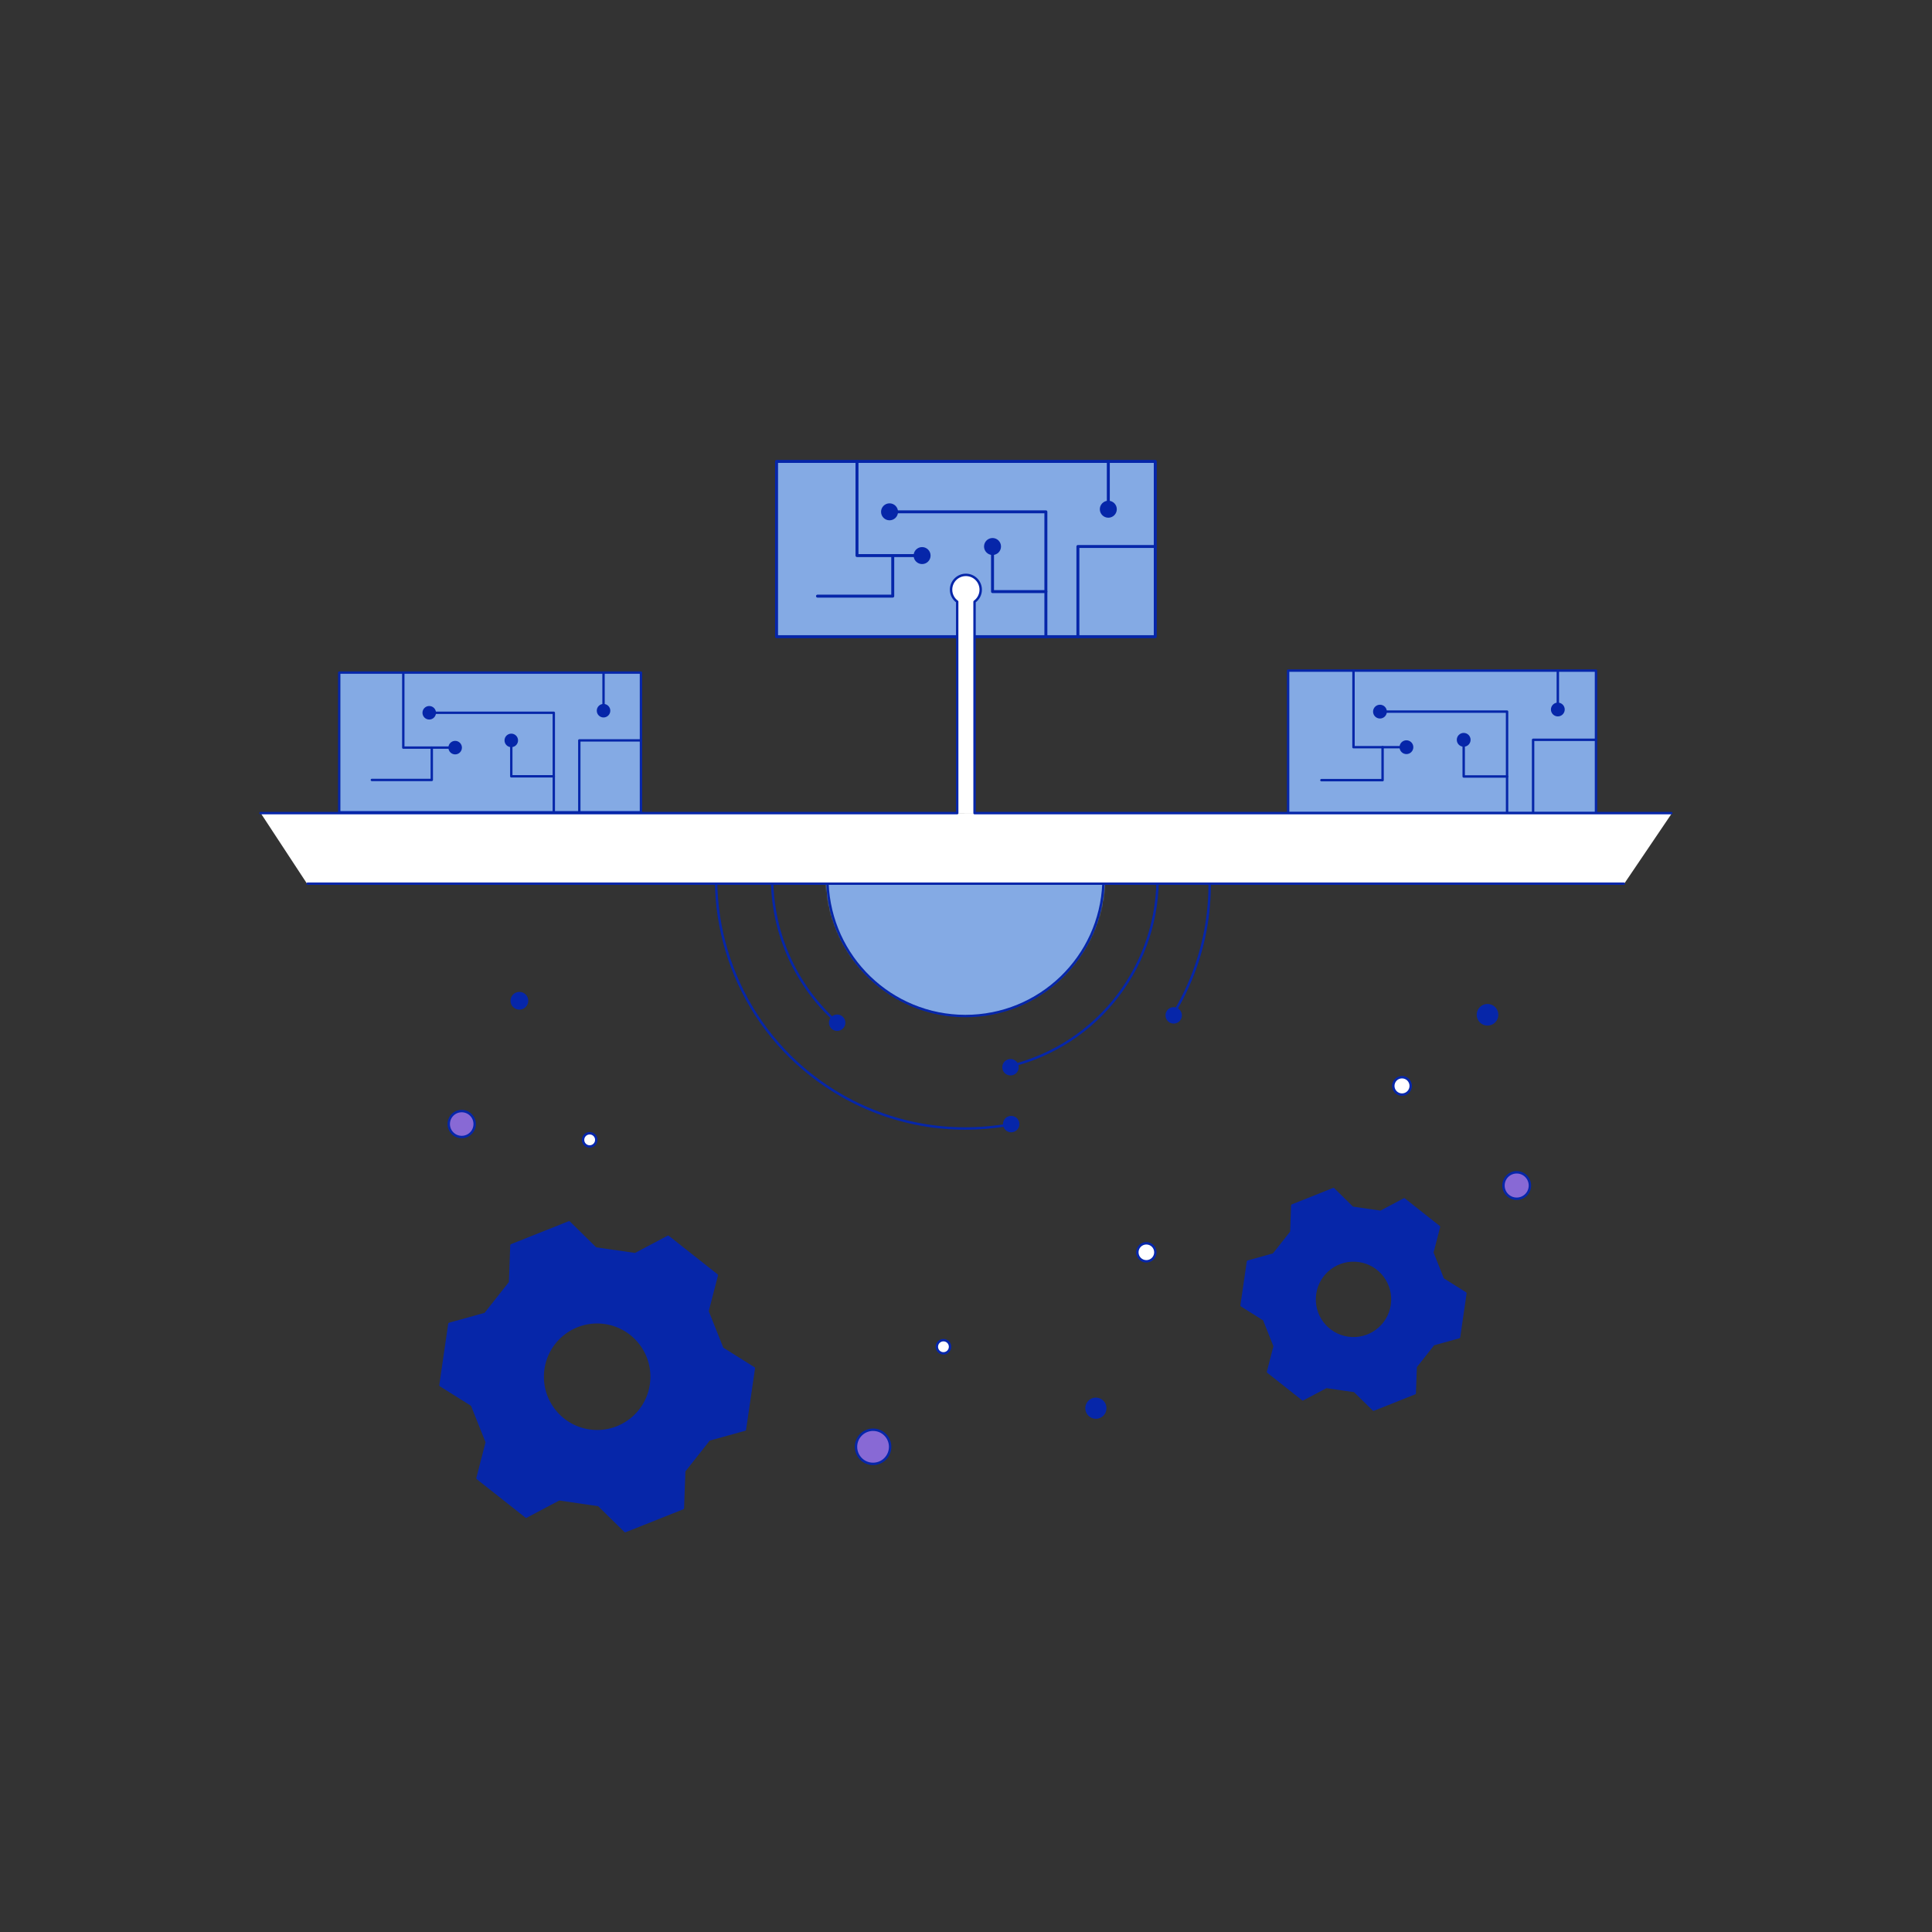 <svg width="1600" height="1600" viewBox="0 0 1600 1600" fill="none" xmlns="http://www.w3.org/2000/svg">
<rect x="0" y="0" width="1600" height="1600" fill="#333333" stroke="none"/>
<g clip-path="url(#clip0_24_21428)">
<mask id="mask0_24_21428" style="mask-type:luminance" maskUnits="userSpaceOnUse" x="0" y="0" width="1600" height="1600">
<path d="M1600 0H0V1600H1600V0Z" fill="white"/>
</mask>
<g mask="url(#mask0_24_21428)">
<mask id="mask1_24_21428" style="mask-type:luminance" maskUnits="userSpaceOnUse" x="0" y="-213" width="1600" height="1600">
<path d="M0 -213H1600V1387H0V-213Z" fill="white"/>
</mask>
<g mask="url(#mask1_24_21428)">
<path d="M393.111 930.887C393.111 936.821 388.3 941.632 382.366 941.632C376.432 941.632 371.621 936.821 371.621 930.887C371.621 924.953 376.432 920.142 382.366 920.142C388.3 920.142 393.111 924.953 393.111 930.887Z" fill="#8869D5"/>
<path d="M393.111 930.887C393.111 936.821 388.3 941.632 382.366 941.632C376.432 941.632 371.621 936.821 371.621 930.887C371.621 924.953 376.432 920.142 382.366 920.142C388.3 920.142 393.111 924.953 393.111 930.887Z" stroke="#0626A9" stroke-width="2" stroke-linecap="round" stroke-linejoin="round"/>
<path d="M436.495 828.79C436.495 832.299 433.65 835.144 430.141 835.144C426.632 835.144 423.787 832.299 423.787 828.79C423.787 825.281 426.632 822.436 430.141 822.436C433.65 822.436 436.495 825.281 436.495 828.79Z" fill="#0626A9"/>
<path d="M436.495 828.79C436.495 832.299 433.65 835.144 430.141 835.144C426.632 835.144 423.787 832.299 423.787 828.79C423.787 825.281 426.632 822.436 430.141 822.436C433.65 822.436 436.495 825.281 436.495 828.79Z" stroke="#0626A9" stroke-width="2" stroke-linecap="round" stroke-linejoin="round"/>
<path d="M786.801 1115.33C786.801 1118.35 784.349 1120.81 781.324 1120.81C778.299 1120.81 775.847 1118.35 775.847 1115.33C775.847 1112.3 778.299 1109.85 781.324 1109.85C784.349 1109.85 786.801 1112.3 786.801 1115.33Z" fill="white"/>
<path d="M786.801 1115.33C786.801 1118.35 784.349 1120.81 781.324 1120.81C778.299 1120.81 775.847 1118.35 775.847 1115.33C775.847 1112.3 778.299 1109.85 781.324 1109.85C784.349 1109.85 786.801 1112.3 786.801 1115.33Z" stroke="#0626A9" stroke-width="2" stroke-linecap="round" stroke-linejoin="round"/>
<path d="M493.815 943.992C493.815 947.017 491.363 949.469 488.338 949.469C485.313 949.469 482.861 947.017 482.861 943.992C482.861 940.967 485.313 938.515 488.338 938.515C491.363 938.515 493.815 940.967 493.815 943.992Z" fill="white"/>
<path d="M493.815 943.992C493.815 947.017 491.363 949.469 488.338 949.469C485.313 949.469 482.861 947.017 482.861 943.992C482.861 940.967 485.313 938.515 488.338 938.515C491.363 938.515 493.815 940.967 493.815 943.992Z" stroke="#0626A9" stroke-width="2" stroke-linecap="round" stroke-linejoin="round"/>
<path d="M737.182 1198.18C737.182 1205.99 730.849 1212.33 723.037 1212.33C715.225 1212.33 708.892 1205.99 708.892 1198.18C708.892 1190.37 715.225 1184.04 723.037 1184.04C730.849 1184.04 737.182 1190.37 737.182 1198.18Z" fill="#8869D5"/>
<path d="M737.182 1198.18C737.182 1205.99 730.849 1212.33 723.037 1212.33C715.225 1212.33 708.892 1205.99 708.892 1198.18C708.892 1190.37 715.225 1184.04 723.037 1184.04C730.849 1184.04 737.182 1190.37 737.182 1198.18Z" stroke="#0626A9" stroke-width="2" stroke-linecap="round" stroke-linejoin="round"/>
<path d="M915.352 1166.21C915.352 1170.51 911.868 1173.99 907.57 1173.99C903.272 1173.99 899.788 1170.51 899.788 1166.21C899.788 1161.91 903.272 1158.43 907.57 1158.43C911.868 1158.43 915.352 1161.91 915.352 1166.21Z" fill="#0626A9"/>
<path d="M915.352 1166.21C915.352 1170.51 911.868 1173.99 907.57 1173.99C903.272 1173.99 899.788 1170.51 899.788 1166.21C899.788 1161.91 903.272 1158.43 907.57 1158.43C911.868 1158.43 915.352 1161.91 915.352 1166.21Z" stroke="#0626A9" stroke-width="2" stroke-linecap="round" stroke-linejoin="round"/>
<path d="M956.838 1037.11C956.838 1041.23 953.494 1044.58 949.369 1044.58C945.244 1044.58 941.9 1041.23 941.9 1037.11C941.9 1032.98 945.244 1029.64 949.369 1029.64C953.494 1029.64 956.838 1032.98 956.838 1037.11Z" fill="white"/>
<path d="M956.838 1037.11C956.838 1041.23 953.494 1044.58 949.369 1044.58C945.244 1044.58 941.9 1041.23 941.9 1037.11C941.9 1032.98 945.244 1029.64 949.369 1029.64C953.494 1029.64 956.838 1032.98 956.838 1037.11Z" stroke="#0626A9" stroke-width="2" stroke-linecap="round" stroke-linejoin="round"/>
<path d="M1168.3 899.297C1168.3 903.284 1165.07 906.517 1161.08 906.517C1157.1 906.517 1153.86 903.284 1153.86 899.297C1153.86 895.31 1157.1 892.077 1161.08 892.077C1165.07 892.077 1168.3 895.31 1168.3 899.297Z" fill="white"/>
<path d="M1168.3 899.297C1168.3 903.284 1165.07 906.517 1161.08 906.517C1157.1 906.517 1153.86 903.284 1153.86 899.297C1153.86 895.31 1157.1 892.077 1161.08 892.077C1165.07 892.077 1168.3 895.31 1168.3 899.297Z" stroke="#0626A9" stroke-width="2" stroke-linecap="round" stroke-linejoin="round"/>
<path d="M1239.86 840.391C1239.86 844.791 1236.3 848.357 1231.9 848.357C1227.5 848.357 1223.93 844.791 1223.93 840.391C1223.93 835.991 1227.5 832.425 1231.9 832.425C1236.3 832.425 1239.86 835.991 1239.86 840.391Z" fill="#0626A9"/>
<path d="M1239.86 840.391C1239.86 844.791 1236.3 848.357 1231.9 848.357C1227.5 848.357 1223.93 844.791 1223.93 840.391C1223.93 835.991 1227.5 832.425 1231.9 832.425C1236.3 832.425 1239.86 835.991 1239.86 840.391Z" stroke="#0626A9" stroke-width="2" stroke-linecap="round" stroke-linejoin="round"/>
<path d="M1267.02 981.804C1267.02 987.854 1262.11 992.758 1256.06 992.758C1250.01 992.758 1245.11 987.854 1245.11 981.804C1245.11 975.754 1250.01 970.85 1256.06 970.85C1262.11 970.85 1267.02 975.754 1267.02 981.804Z" fill="#8869D5"/>
<path d="M1267.02 981.804C1267.02 987.854 1262.11 992.758 1256.06 992.758C1250.01 992.758 1245.11 987.854 1245.11 981.804C1245.11 975.754 1250.01 970.85 1256.06 970.85C1262.11 970.85 1267.02 975.754 1267.02 981.804Z" stroke="#0626A9" stroke-width="2" stroke-linecap="round" stroke-linejoin="round"/>
</g>
<mask id="mask2_24_21428" style="mask-type:luminance" maskUnits="userSpaceOnUse" x="0" y="-213" width="1600" height="1600">
<path d="M0 -213H1600V1387H0V-213Z" fill="white"/>
</mask>
<g mask="url(#mask2_24_21428)">
<mask id="mask3_24_21428" style="mask-type:alpha" maskUnits="userSpaceOnUse" x="684" y="610" width="231" height="232">
<path d="M898.894 782.754C867.586 837.617 797.731 856.711 742.868 825.403C688.005 794.095 668.91 724.24 700.218 669.377C731.526 614.514 801.382 595.42 856.245 626.728C911.108 658.036 930.202 727.891 898.894 782.754Z" fill="white"/>
<path d="M898.894 782.754C867.586 837.617 797.731 856.711 742.868 825.403C688.005 794.095 668.91 724.24 700.218 669.377C731.526 614.514 801.382 595.42 856.245 626.728C911.108 658.036 930.202 727.891 898.894 782.754Z" stroke="#202870" stroke-width="2" stroke-linecap="round" stroke-linejoin="round"/>
</mask>
<g mask="url(#mask3_24_21428)">
<path d="M1065.5 683.678L1065.92 767.775L1112.4 830.596L1047.83 943.74L970.102 935.684L897.484 978.099L866.316 1049.76L736.047 1050.41L704.16 979.072L631.119 937.39L553.476 946.228L487.773 833.74L533.615 770.453L533.191 686.356" fill="#84AAE4"/>
<path d="M1065.5 683.678L1065.92 767.775L1112.4 830.596L1047.83 943.74L970.102 935.684L897.484 978.099L866.316 1049.76L736.047 1050.41L704.16 979.072L631.119 937.39L553.476 946.228L487.773 833.74L533.615 770.453L533.191 686.356" stroke="#0626A9" stroke-width="2" stroke-linecap="round" stroke-linejoin="round"/>
</g>
<mask id="mask4_24_21428" style="mask-type:alpha" maskUnits="userSpaceOnUse" x="485" y="402" width="629" height="650">
<path d="M967.994 516.741L1045.64 507.903L1111.34 620.391L1065.5 683.678L1065.92 767.775L1112.4 830.596L1047.83 943.74L970.102 935.684L897.484 978.099L866.316 1049.76L736.047 1050.41L704.16 979.072L631.119 937.39L553.476 946.228L487.773 833.74L533.615 770.453L533.191 686.356L486.715 623.535L551.282 510.39L629.011 518.447L701.629 476.032L732.796 404.372L863.065 403.716L894.952 475.059L967.994 516.741Z" fill="#8484FA"/>
<path d="M967.994 516.741L1045.64 507.903L1111.34 620.391L1065.5 683.678L1065.92 767.775L1112.4 830.596L1047.83 943.74L970.102 935.684L897.484 978.099L866.316 1049.76L736.047 1050.41L704.16 979.072L631.119 937.39L553.476 946.228L487.773 833.74L533.615 770.453L533.191 686.356L486.715 623.535L551.282 510.39L629.011 518.447L701.629 476.032L732.796 404.372L863.065 403.716L894.952 475.059L967.994 516.741Z" stroke="#202870" stroke-width="2" stroke-linecap="round" stroke-linejoin="round"/>
</mask>
<g mask="url(#mask4_24_21428)">
<mask id="mask5_24_21428" style="mask-type:luminance" maskUnits="userSpaceOnUse" x="0" y="-213" width="1600" height="1600">
<path d="M0 -213H1600V1387H0V-213Z" fill="white"/>
</mask>
<g mask="url(#mask5_24_21428)">
<path d="M958.608 723.101C960.675 797.384 910.527 865.438 835.365 883.215" stroke="#0626A9" stroke-width="2" stroke-linecap="round" stroke-linejoin="round"/>
<path d="M842.669 883.837C842.669 887.045 840.068 889.646 836.86 889.646C833.652 889.646 831.051 887.045 831.051 883.837C831.051 880.629 833.652 878.028 836.86 878.028C840.068 878.028 842.669 880.629 842.669 883.837Z" fill="#0626A9"/>
<path d="M842.669 883.837C842.669 887.045 840.068 889.646 836.86 889.646C833.652 889.646 831.051 887.045 831.051 883.837C831.051 880.629 833.652 878.028 836.86 878.028C840.068 878.028 842.669 880.629 842.669 883.837Z" stroke="#0626A9" stroke-width="2" stroke-linecap="round" stroke-linejoin="round"/>
<path d="M693.47 847.045C655.633 813.659 636.322 764.63 639.809 715.593" stroke="#0626A9" stroke-width="2" stroke-linecap="round" stroke-linejoin="round"/>
<path d="M699.11 846.981C699.11 850.189 696.509 852.79 693.301 852.79C690.093 852.79 687.493 850.189 687.493 846.981C687.493 843.773 690.093 841.172 693.301 841.172C696.509 841.172 699.11 843.773 699.11 846.981Z" fill="#0626A9"/>
<path d="M699.11 846.981C699.11 850.189 696.509 852.79 693.301 852.79C690.093 852.79 687.493 850.189 687.493 846.981C687.493 843.773 690.093 841.172 693.301 841.172C696.509 841.172 699.11 843.773 699.11 846.981Z" stroke="#0626A9" stroke-width="2" stroke-linecap="round" stroke-linejoin="round"/>
<path d="M970.93 840.985C1002.31 790.195 1009.03 731.122 994.383 677.757" stroke="#0626A9" stroke-width="2" stroke-linecap="round" stroke-linejoin="round"/>
<path d="M977.826 840.879C977.826 844.087 975.225 846.688 972.017 846.688C968.809 846.688 966.208 844.087 966.208 840.879C966.208 837.671 968.809 835.07 972.017 835.07C975.225 835.07 977.826 837.671 977.826 840.879Z" fill="#0626A9"/>
<path d="M977.826 840.879C977.826 844.087 975.225 846.688 972.017 846.688C968.809 846.688 966.208 844.087 966.208 840.879C966.208 837.671 968.809 835.07 972.017 835.07C975.225 835.07 977.826 837.671 977.826 840.879Z" stroke="#0626A9" stroke-width="2" stroke-linecap="round" stroke-linejoin="round"/>
<path d="M594.045 707.504C586.222 786.14 624.148 865.709 697.215 907.405C741.904 932.907 792.103 939.885 838.934 930.765" stroke="#0626A9" stroke-width="2" stroke-linecap="round" stroke-linejoin="round"/>
<path d="M843.227 930.931C843.227 934.139 840.626 936.74 837.418 936.74C834.21 936.74 831.609 934.139 831.609 930.931C831.609 927.723 834.21 925.122 837.418 925.122C840.626 925.122 843.227 927.723 843.227 930.931Z" fill="#0626A9"/>
<path d="M843.227 930.931C843.227 934.139 840.626 936.74 837.418 936.74C834.21 936.74 831.609 934.139 831.609 930.931C831.609 927.723 834.21 925.122 837.418 925.122C840.626 925.122 843.227 927.723 843.227 930.931Z" stroke="#0626A9" stroke-width="2" stroke-linecap="round" stroke-linejoin="round"/>
</g>
</g>
<path d="M913.844 731.561C911.479 792.708 861.124 841.517 799.414 841.44C737.778 841.363 687.589 792.545 685.265 731.494" stroke="#0626A9" stroke-width="2" stroke-linecap="round" stroke-linejoin="round"/>
</g>
<mask id="mask6_24_21428" style="mask-type:luminance" maskUnits="userSpaceOnUse" x="0" y="-213" width="1600" height="1600">
<path d="M0 -213H1600V1387H0V-213Z" fill="white"/>
</mask>
<g mask="url(#mask6_24_21428)">
<path d="M1194.94 1059.36L1186.18 1037.35L1191.69 1016.04L1162.89 993.3L1143.45 1003.61L1120.01 1000.19L1104.31 984.76L1070.22 998.34L1069.42 1020.33L1054.74 1038.92L1033.53 1044.81L1028.24 1081.11L1046.88 1092.81L1055.65 1114.81L1050.14 1136.12L1078.93 1158.86L1098.38 1148.56L1121.82 1151.97L1137.52 1167.4L1171.61 1153.83L1172.41 1131.83L1187.09 1113.24L1208.3 1107.36L1213.59 1071.05L1194.94 1059.36ZM1152.79 1080.73C1150.23 1098.33 1133.87 1110.53 1116.27 1107.96C1098.66 1105.39 1086.47 1089.04 1089.04 1071.44C1091.6 1053.83 1107.95 1041.64 1125.56 1044.2C1143.17 1046.77 1155.36 1063.12 1152.79 1080.73Z" fill="#0626A9"/>
<path d="M1194.94 1059.36L1186.18 1037.35L1191.69 1016.04L1162.89 993.3L1143.45 1003.61L1120.01 1000.19L1104.31 984.76L1070.22 998.34L1069.42 1020.33L1054.74 1038.92L1033.53 1044.81L1028.24 1081.11L1046.88 1092.81L1055.65 1114.81L1050.14 1136.12L1078.93 1158.86L1098.38 1148.56L1121.82 1151.97L1137.52 1167.4L1171.61 1153.83L1172.41 1131.83L1187.09 1113.24L1208.3 1107.36L1213.59 1071.05L1194.94 1059.36ZM1152.79 1080.73C1150.23 1098.33 1133.87 1110.53 1116.27 1107.96C1098.66 1105.39 1086.47 1089.04 1089.04 1071.44C1091.6 1053.83 1107.95 1041.64 1125.56 1044.2C1143.17 1046.77 1155.36 1063.12 1152.79 1080.73Z" stroke="#0626A9" stroke-width="2" stroke-linecap="round" stroke-linejoin="round"/>
<path d="M598.18 1116.73L585.91 1085.92L593.63 1056.09L553.31 1024.26L526.08 1038.68L493.26 1033.9L471.28 1012.3L423.56 1031.3L422.43 1062.1L401.88 1088.13L372.19 1096.36L364.78 1147.2L390.89 1163.56L403.16 1194.38L395.44 1224.21L435.76 1256.04L462.99 1241.62L495.81 1246.4L517.79 1268L565.51 1249L566.63 1218.2L587.18 1192.17L616.88 1183.94L624.29 1133.1L598.18 1116.73ZM539.17 1146.65C535.57 1171.3 512.68 1188.37 488.03 1184.78C463.38 1181.19 446.31 1158.29 449.9 1133.64C453.5 1109 476.39 1091.93 501.04 1095.52C525.69 1099.11 542.76 1122 539.17 1146.65Z" fill="#0626A9"/>
<path d="M598.18 1116.73L585.91 1085.92L593.63 1056.09L553.31 1024.26L526.08 1038.68L493.26 1033.9L471.28 1012.3L423.56 1031.3L422.43 1062.1L401.88 1088.13L372.19 1096.36L364.78 1147.2L390.89 1163.56L403.16 1194.38L395.44 1224.21L435.76 1256.04L462.99 1241.62L495.81 1246.4L517.79 1268L565.51 1249L566.63 1218.2L587.18 1192.17L616.88 1183.94L624.29 1133.1L598.18 1116.73ZM539.17 1146.65C535.57 1171.3 512.68 1188.37 488.03 1184.78C463.38 1181.19 446.31 1158.29 449.9 1133.64C453.5 1109 476.39 1091.93 501.04 1095.52C525.69 1099.11 542.76 1122 539.17 1146.65Z" stroke="#0626A9" stroke-width="2" stroke-linecap="round" stroke-linejoin="round"/>
</g>
<mask id="mask7_24_21428" style="mask-type:luminance" maskUnits="userSpaceOnUse" x="0" y="-213" width="1600" height="1600">
<path d="M0 -213H1600V1387H0V-213Z" fill="white"/>
</mask>
<g mask="url(#mask7_24_21428)">
<path d="M1321.74 673.4H1066.76V555.382H1321.74V673.4Z" fill="#84AAE4"/>
<path d="M1321.74 673.4H1066.76V555.382H1321.74V673.4Z" stroke="#0626A9" stroke-width="2" stroke-linecap="round" stroke-linejoin="round"/>
<path d="M1164.74 618.792H1120.91V555.382" stroke="#0626A9" stroke-width="2" stroke-linecap="round" stroke-linejoin="round"/>
<path d="M1169.46 618.792C1169.46 621.396 1167.35 623.507 1164.74 623.507C1162.14 623.507 1160.03 621.396 1160.03 618.792C1160.03 616.188 1162.14 614.077 1164.74 614.077C1167.35 614.077 1169.46 616.188 1169.46 618.792Z" fill="#0626A9"/>
<path d="M1169.46 618.792C1169.46 621.396 1167.35 623.507 1164.74 623.507C1162.14 623.507 1160.03 621.396 1160.03 618.792C1160.03 616.188 1162.14 614.077 1164.74 614.077C1167.35 614.077 1169.46 616.188 1169.46 618.792Z" stroke="#0626A9" stroke-width="2" stroke-linecap="round" stroke-linejoin="round"/>
<path d="M1147.14 589.332H1248.09V673.4" stroke="#0626A9" stroke-width="2" stroke-linecap="round" stroke-linejoin="round"/>
<path d="M1147.54 589.332C1147.54 591.936 1145.43 594.047 1142.83 594.047C1140.23 594.047 1138.11 591.936 1138.11 589.332C1138.11 586.728 1140.23 584.617 1142.83 584.617C1145.43 584.617 1147.54 586.728 1147.54 589.332Z" fill="#0626A9"/>
<path d="M1147.54 589.332C1147.54 591.936 1145.43 594.047 1142.83 594.047C1140.23 594.047 1138.11 591.936 1138.11 589.332C1138.11 586.728 1140.23 584.617 1142.83 584.617C1145.43 584.617 1147.54 586.728 1147.54 589.332Z" stroke="#0626A9" stroke-width="2" stroke-linecap="round" stroke-linejoin="round"/>
<path d="M1269.65 673.4V612.684H1321.74" stroke="#0626A9" stroke-width="2" stroke-linecap="round" stroke-linejoin="round"/>
<path d="M1290.13 555.382V582.866" stroke="#0626A9" stroke-width="2" stroke-linecap="round" stroke-linejoin="round"/>
<path d="M1294.84 587.581C1294.84 590.185 1292.73 592.296 1290.13 592.296C1287.52 592.296 1285.41 590.185 1285.41 587.581C1285.41 584.977 1287.52 582.866 1290.13 582.866C1292.73 582.866 1294.84 584.977 1294.84 587.581Z" fill="#0626A9"/>
<path d="M1294.84 587.581C1294.84 590.185 1292.73 592.296 1290.13 592.296C1287.52 592.296 1285.41 590.185 1285.41 587.581C1285.41 584.977 1287.52 582.866 1290.13 582.866C1292.73 582.866 1294.84 584.977 1294.84 587.581Z" stroke="#0626A9" stroke-width="2" stroke-linecap="round" stroke-linejoin="round"/>
<path d="M1212.17 614.391V643.043H1248.09" stroke="#0626A9" stroke-width="2" stroke-linecap="round" stroke-linejoin="round"/>
<path d="M1216.88 612.685C1216.88 615.289 1214.77 617.4 1212.17 617.4C1209.56 617.4 1207.45 615.289 1207.45 612.685C1207.45 610.081 1209.56 607.97 1212.17 607.97C1214.77 607.97 1216.88 610.081 1216.88 612.685Z" fill="#0626A9"/>
<path d="M1216.88 612.685C1216.88 615.289 1214.77 617.4 1212.17 617.4C1209.56 617.4 1207.45 615.289 1207.45 612.685C1207.45 610.081 1209.56 607.97 1212.17 607.97C1214.77 607.97 1216.88 610.081 1216.88 612.685Z" stroke="#0626A9" stroke-width="2" stroke-linecap="round" stroke-linejoin="round"/>
<path d="M1144.99 618.792V646.096H1094.33" stroke="#0626A9" stroke-width="2" stroke-linecap="round" stroke-linejoin="round"/>
</g>
<mask id="mask8_24_21428" style="mask-type:luminance" maskUnits="userSpaceOnUse" x="0" y="-213" width="1600" height="1600">
<path d="M0 -213H1600V1387H0V-213Z" fill="white"/>
</mask>
<g mask="url(#mask8_24_21428)">
<path d="M956.744 527.272H643.113V382.11H956.744V527.272Z" fill="#84AAE4"/>
<path d="M956.744 527.272H643.113V382.11H956.744V527.272Z" stroke="#0626A9" stroke-width="2.46" stroke-linecap="round" stroke-linejoin="round"/>
<path d="M763.636 460.104H709.725V382.11" stroke="#0626A9" stroke-width="2.46" stroke-linecap="round" stroke-linejoin="round"/>
<path d="M769.436 460.104C769.436 463.307 766.839 465.903 763.636 465.903C760.433 465.903 757.837 463.307 757.837 460.104C757.837 456.901 760.433 454.305 763.636 454.305C766.839 454.305 769.436 456.901 769.436 460.104Z" fill="#0626A9"/>
<path d="M769.436 460.104C769.436 463.307 766.839 465.903 763.636 465.903C760.433 465.903 757.837 463.307 757.837 460.104C757.837 456.901 760.433 454.305 763.636 454.305C766.839 454.305 769.436 456.901 769.436 460.104Z" stroke="#0626A9" stroke-width="2.46" stroke-linecap="round" stroke-linejoin="round"/>
<path d="M741.982 423.868H866.156V527.272" stroke="#0626A9" stroke-width="2.46" stroke-linecap="round" stroke-linejoin="round"/>
<path d="M742.48 423.869C742.48 427.072 739.883 429.668 736.68 429.668C733.477 429.668 730.881 427.072 730.881 423.869C730.881 420.666 733.477 418.07 736.68 418.07C739.883 418.07 742.48 420.666 742.48 423.869Z" fill="#0626A9"/>
<path d="M742.48 423.869C742.48 427.072 739.883 429.668 736.68 429.668C733.477 429.668 730.881 427.072 730.881 423.869C730.881 420.666 733.477 418.07 736.68 418.07C739.883 418.07 742.48 420.666 742.48 423.869Z" stroke="#0626A9" stroke-width="2.46" stroke-linecap="round" stroke-linejoin="round"/>
<path d="M892.669 527.272V452.592H956.745" stroke="#0626A9" stroke-width="2.46" stroke-linecap="round" stroke-linejoin="round"/>
<path d="M917.857 382.109V415.915" stroke="#0626A9" stroke-width="2.46" stroke-linecap="round" stroke-linejoin="round"/>
<path d="M923.657 421.715C923.657 424.918 921.06 427.514 917.857 427.514C914.654 427.514 912.058 424.918 912.058 421.715C912.058 418.512 914.654 415.916 917.857 415.916C921.06 415.916 923.657 418.512 923.657 421.715Z" fill="#0626A9"/>
<path d="M923.657 421.715C923.657 424.918 921.06 427.514 917.857 427.514C914.654 427.514 912.058 424.918 912.058 421.715C912.058 418.512 914.654 415.916 917.857 415.916C921.06 415.916 923.657 418.512 923.657 421.715Z" stroke="#0626A9" stroke-width="2.46" stroke-linecap="round" stroke-linejoin="round"/>
<path d="M821.966 454.69V489.932H866.155" stroke="#0626A9" stroke-width="2.46" stroke-linecap="round" stroke-linejoin="round"/>
<path d="M827.766 452.592C827.766 455.795 825.169 458.391 821.966 458.391C818.764 458.391 816.167 455.795 816.167 452.592C816.167 449.389 818.764 446.793 821.966 446.793C825.169 446.793 827.766 449.389 827.766 452.592Z" fill="#0626A9"/>
<path d="M827.766 452.592C827.766 455.795 825.169 458.391 821.966 458.391C818.764 458.391 816.167 455.795 816.167 452.592C816.167 449.389 818.764 446.793 821.966 446.793C825.169 446.793 827.766 449.389 827.766 452.592Z" stroke="#0626A9" stroke-width="2.46" stroke-linecap="round" stroke-linejoin="round"/>
<path d="M739.332 460.104V493.688H677.025" stroke="#0626A9" stroke-width="2.46" stroke-linecap="round" stroke-linejoin="round"/>
</g>
<mask id="mask9_24_21428" style="mask-type:luminance" maskUnits="userSpaceOnUse" x="0" y="-213" width="1600" height="1600">
<path d="M0 -213H1600V1387H0V-213Z" fill="white"/>
</mask>
<g mask="url(#mask9_24_21428)">
<path d="M530.808 672.672H280.924V557.014H530.808V672.672Z" fill="#84AAE4"/>
<path d="M530.808 672.672H280.924V557.014H530.808V672.672Z" stroke="#0626A9" stroke-width="1.96" stroke-linecap="round" stroke-linejoin="round"/>
<path d="M376.949 619.156H333.996V557.014" stroke="#0626A9" stroke-width="1.96" stroke-linecap="round" stroke-linejoin="round"/>
<path d="M381.57 619.156C381.57 621.708 379.501 623.777 376.949 623.777C374.397 623.777 372.328 621.708 372.328 619.156C372.328 616.604 374.397 614.535 376.949 614.535C379.501 614.535 381.57 616.604 381.57 619.156Z" fill="#0626A9"/>
<path d="M381.57 619.156C381.57 621.708 379.501 623.777 376.949 623.777C374.397 623.777 372.328 621.708 372.328 619.156C372.328 616.604 374.397 614.535 376.949 614.535C379.501 614.535 381.57 616.604 381.57 619.156Z" stroke="#0626A9" stroke-width="1.96" stroke-linecap="round" stroke-linejoin="round"/>
<path d="M359.697 590.286H458.632V672.672" stroke="#0626A9" stroke-width="1.96" stroke-linecap="round" stroke-linejoin="round"/>
<path d="M360.093 590.286C360.093 592.838 358.024 594.907 355.472 594.907C352.92 594.907 350.852 592.838 350.852 590.286C350.852 587.734 352.92 585.665 355.472 585.665C358.024 585.665 360.093 587.734 360.093 590.286Z" fill="#0626A9"/>
<path d="M360.093 590.286C360.093 592.838 358.024 594.907 355.472 594.907C352.92 594.907 350.852 592.838 350.852 590.286C350.852 587.734 352.92 585.665 355.472 585.665C358.024 585.665 360.093 587.734 360.093 590.286Z" stroke="#0626A9" stroke-width="1.96" stroke-linecap="round" stroke-linejoin="round"/>
<path d="M479.756 672.672V613.17H530.808" stroke="#0626A9" stroke-width="1.96" stroke-linecap="round" stroke-linejoin="round"/>
<path d="M499.824 557.014V583.948" stroke="#0626A9" stroke-width="1.96" stroke-linecap="round" stroke-linejoin="round"/>
<path d="M504.446 588.569C504.446 591.121 502.377 593.19 499.825 593.19C497.273 593.19 495.204 591.121 495.204 588.569C495.204 586.017 497.273 583.948 499.825 583.948C502.377 583.948 504.446 586.017 504.446 588.569Z" fill="#0626A9"/>
<path d="M504.446 588.569C504.446 591.121 502.377 593.19 499.825 593.19C497.273 593.19 495.204 591.121 495.204 588.569C495.204 586.017 497.273 583.948 499.825 583.948C502.377 583.948 504.446 586.017 504.446 588.569Z" stroke="#0626A9" stroke-width="1.96" stroke-linecap="round" stroke-linejoin="round"/>
<path d="M423.424 614.843V642.921H458.631" stroke="#0626A9" stroke-width="1.96" stroke-linecap="round" stroke-linejoin="round"/>
<path d="M428.044 613.171C428.044 615.723 425.975 617.792 423.423 617.792C420.872 617.792 418.803 615.723 418.803 613.171C418.803 610.619 420.872 608.55 423.423 608.55C425.975 608.55 428.044 610.619 428.044 613.171Z" fill="#0626A9"/>
<path d="M428.044 613.171C428.044 615.723 425.975 617.792 423.423 617.792C420.872 617.792 418.803 615.723 418.803 613.171C418.803 610.619 420.872 608.55 423.423 608.55C425.975 608.55 428.044 610.619 428.044 613.171Z" stroke="#0626A9" stroke-width="1.96" stroke-linecap="round" stroke-linejoin="round"/>
<path d="M357.585 619.156V645.914H307.942" stroke="#0626A9" stroke-width="1.96" stroke-linecap="round" stroke-linejoin="round"/>
</g>
<mask id="mask10_24_21428" style="mask-type:luminance" maskUnits="userSpaceOnUse" x="0" y="-213" width="1600" height="1600">
<path d="M0 -213H1600V1387H0V-213Z" fill="white"/>
</mask>
<g mask="url(#mask10_24_21428)">
<path d="M1384.75 673.25L215.938 673.438L254.375 732H1345L1384.75 673.25Z" fill="white"/>
<path d="M1384.12 673.4H807.101L807.077 498.594L807.101 498.296C810.177 496.065 812.185 492.452 812.185 488.362C812.185 481.582 806.689 476.086 799.909 476.086C793.129 476.086 787.633 481.582 787.633 488.362C787.633 492.452 789.641 496.065 792.717 498.296L792.699 498.653L792.717 673.4H215.699" fill="white"/>
<path d="M1384.12 673.4H807.101L807.077 498.594L807.101 498.296C810.177 496.065 812.185 492.452 812.185 488.362C812.185 481.582 806.689 476.086 799.909 476.086C793.129 476.086 787.633 481.582 787.633 488.362C787.633 492.452 789.641 496.065 792.717 498.296L792.699 498.653L792.717 673.4H215.699" stroke="#0626A9" stroke-width="2" stroke-linecap="round" stroke-linejoin="round"/>
<path d="M254.794 731.821H1344.8" stroke="#0626A9" stroke-width="2" stroke-linecap="round" stroke-linejoin="round"/>
</g>
</g>
</g>
<defs>
<clipPath id="clip0_24_21428">
<rect width="1600" height="1600" fill="white"/>
</clipPath>
</defs>
</svg>

